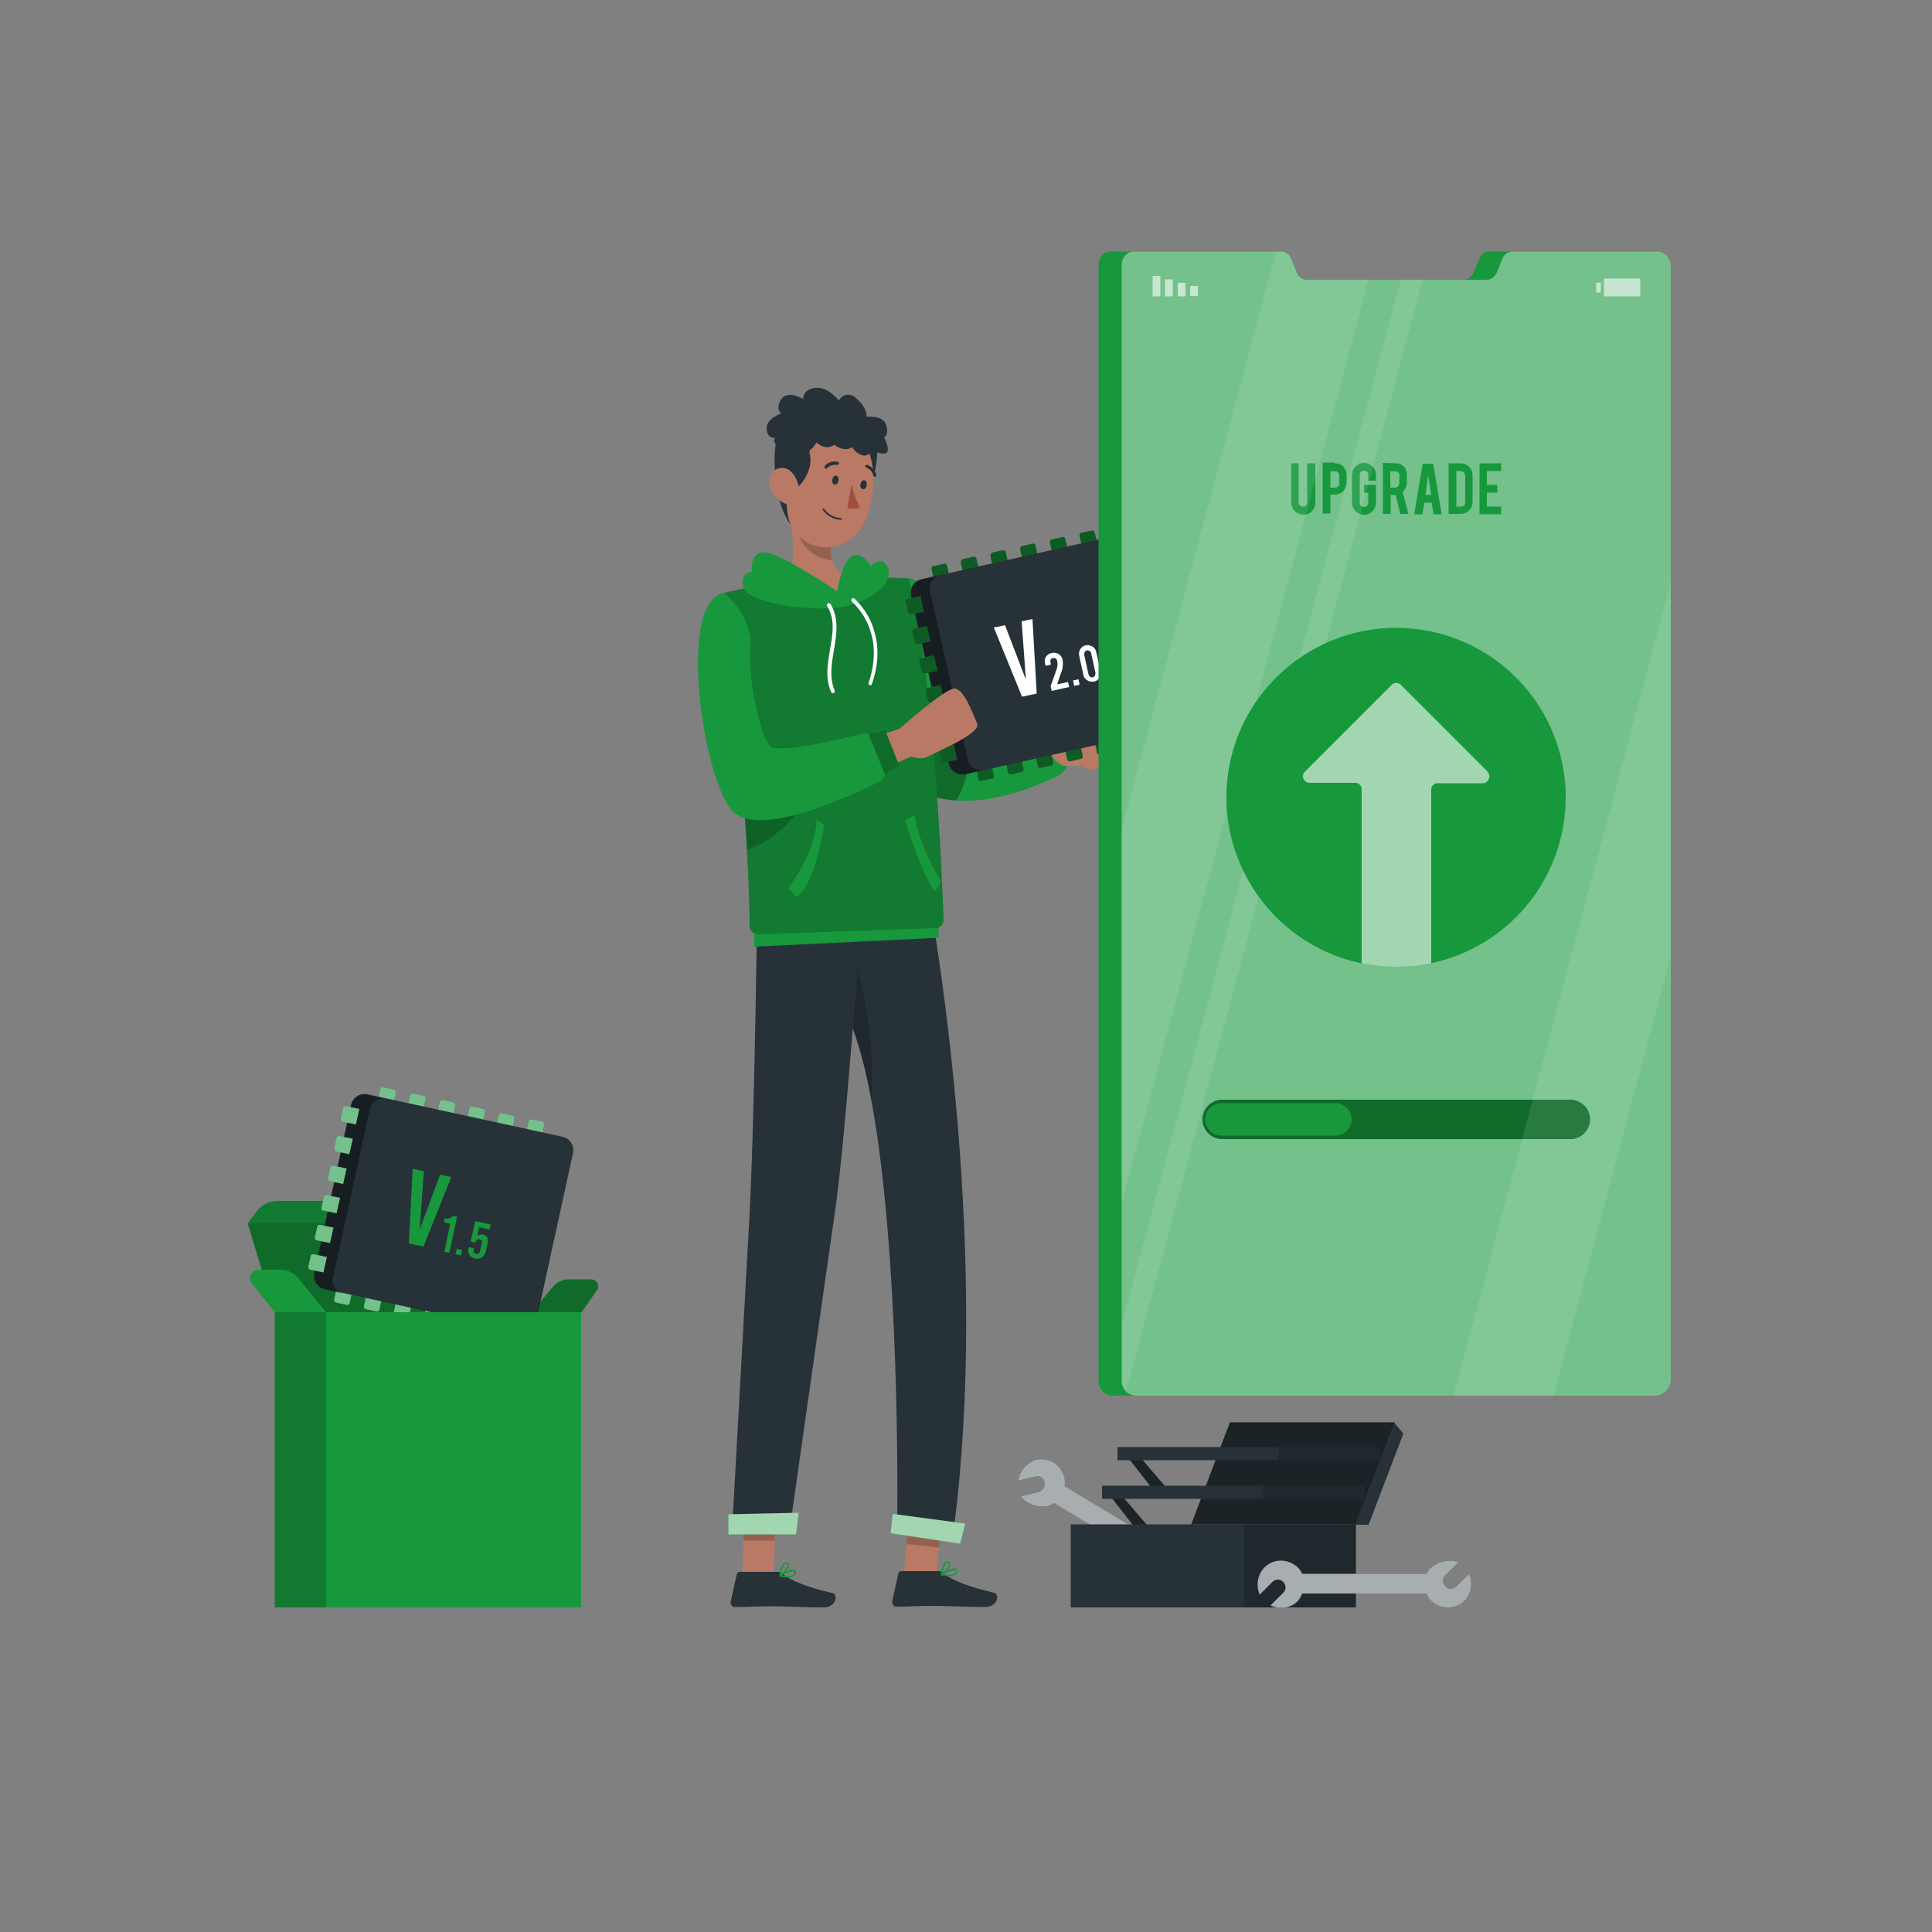 <?xml version="1.0" encoding="utf-8"?>
<!-- Generator: Adobe Illustrator 24.0.1, SVG Export Plug-In . SVG Version: 6.00 Build 0)  -->
<svg version="1.1" id="Layer_1" xmlns="http://www.w3.org/2000/svg" xmlns:xlink="http://www.w3.org/1999/xlink" x="0px" y="0px"
	 viewBox="0 0 500 500" style="enable-background:new 0 0 500 500;" xml:space="preserve">
<rect x="0" y="0" width="500" height="500" fill="#808080" stroke="none"/>
<style type="text/css">
	.st0{fill:#263238;}
	.st1{opacity:0.3;enable-background:new    ;}
	.st2{opacity:0.2;enable-background:new    ;}
	.st3{opacity:0.6;fill:#FFFFFF;enable-background:new    ;}
	.st4{fill:#17983D;}
	.st5{opacity:0.4;}
	.st6{fill:#FFFFFF;}
	.st7{opacity:0.4;enable-background:new    ;}
	.st8{fill:#B97964;}
	.st9{fill:#A24E3F;}
	.st10{opacity:0.4;fill:#FFFFFF;enable-background:new    ;}
	.st11{opacity:0.1;}
</style>
<g id="freepik--Tools--inject-340">
	<polygon class="st0" points="286.9,386.6 296.8,399.3 300.3,398.7 289.9,386.6 	"/>
	<polygon class="st1" points="286.9,386.6 296.8,399.3 300.3,398.7 289.9,386.6 	"/>
	<polygon class="st0" points="289.9,374.6 299.8,387.3 303.3,386.7 292.9,374.6 	"/>
	<polygon class="st1" points="289.9,374.6 299.8,387.3 303.3,386.7 292.9,374.6 	"/>
	<polygon class="st0" points="318.3,368.1 361,368.1 350.9,394.5 308.3,394.5 	"/>
	<polygon class="st1" points="318.3,368.1 361,368.1 350.9,394.5 308.3,394.5 	"/>
	<rect x="285.2" y="384.5" class="st0" width="67.8" height="3.4"/>
	<rect x="326.9" y="384.5" class="st2" width="26" height="3.4"/>
	<rect x="289.2" y="374.5" class="st0" width="67.8" height="3.4"/>
	<rect x="330.9" y="374.5" class="st2" width="26" height="3.4"/>
	<polygon class="st0" points="360.9,368.3 363.2,371 354.2,394.6 350.7,394.6 	"/>
	<path class="st0" d="M268.1,382.1l-4.6,1.1c0.4-2.5,2.2-4.6,4.6-5.4c3-0.7,6,0.9,7.1,3.8c0.4,0.9,0.5,2,0.3,3l27.6,16.6
		c3.2-2.7,7.1-0.7,8.6,1.5l-4.6,1.1c-1.1,0.3-1.7,1.3-1.5,2.4c0.3,1.1,1.4,1.7,2.4,1.5l0,0l4.6-1.1c-0.4,2.5-2.2,4.6-4.6,5.4
		c-2.9,0.7-6-0.8-7.2-3.6c-0.4-0.9-0.6-1.9-0.4-2.8L272.8,389c-2.7,1.9-7,0.5-8.6-1.7l4.6-1.2c1.1-0.3,1.7-1.3,1.5-2.4l0,0
		C270.2,382.5,269.1,381.8,268.1,382.1z"/>
	<path class="st3" d="M268.1,382.1l-4.6,1.1c0.4-2.5,2.2-4.6,4.6-5.4c3-0.7,6,0.9,7.1,3.8c0.4,0.9,0.5,2,0.3,3l27.6,16.6
		c3.2-2.7,7.1-0.7,8.6,1.5l-4.6,1.1c-1.1,0.3-1.7,1.3-1.5,2.4c0.3,1.1,1.4,1.7,2.4,1.5l0,0l4.6-1.1c-0.4,2.5-2.2,4.6-4.6,5.4
		c-2.9,0.7-6-0.8-7.2-3.6c-0.4-0.9-0.6-1.9-0.4-2.8L272.8,389c-2.7,1.9-7,0.5-8.6-1.7l4.6-1.2c1.1-0.3,1.7-1.3,1.5-2.4l0,0
		C270.2,382.5,269.1,381.8,268.1,382.1z"/>
	<rect x="277.1" y="394.5" class="st0" width="73.8" height="21.5"/>
	<rect x="321.9" y="394.5" class="st2" width="29" height="21.5"/>
	<path class="st0" d="M376.9,410.6l3.3-3.3c1,2.4,0.6,5.1-1.2,7c-2.2,2.1-5.6,2.3-8,0.5c-0.8-0.6-1.5-1.4-1.8-2.4H337
		c-1.4,4-5.7,4.2-8.2,3.1l3.3-3.3c0.8-0.8,0.8-2,0-2.8s-2-0.8-2.8,0l0,0l-3.3,3.3c-1-2.4-0.6-5.1,1.2-7c2.1-2.2,5.5-2.4,8-0.6
		c0.8,0.5,1.4,1.3,1.8,2.2h32.2c1.4-3,5.7-4,8.2-3l-3.4,3.4c-0.8,0.8-0.8,2,0,2.8l0,0C374.8,411.4,376,411.4,376.9,410.6
		C376.8,410.6,376.8,410.6,376.9,410.6z"/>
	<path class="st3" d="M376.9,410.6l3.3-3.3c1,2.4,0.6,5.1-1.2,7c-2.2,2.1-5.6,2.3-8,0.5c-0.8-0.6-1.5-1.4-1.8-2.4H337
		c-1.4,4-5.7,4.2-8.2,3.1l3.3-3.3c0.8-0.8,0.8-2,0-2.8s-2-0.8-2.8,0l0,0l-3.3,3.3c-1-2.4-0.6-5.1,1.2-7c2.1-2.2,5.5-2.4,8-0.6
		c0.8,0.5,1.4,1.3,1.8,2.2h32.2c1.4-3,5.7-4,8.2-3l-3.4,3.4c-0.8,0.8-0.8,2,0,2.8l0,0C374.8,411.4,376,411.4,376.9,410.6
		C376.8,410.6,376.8,410.6,376.9,410.6z"/>
</g>
<g id="freepik--Box--inject-340">
	<path class="st4" d="M136.8,340.6l6.2-7.5c1-1.3,2.6-2,4.2-2h5.8c1,0,1.8,0.8,1.8,1.8c0,0.4-0.1,0.7-0.3,1l-4,5.7L136.8,340.6z"/>
	<path class="st1" d="M136.8,340.6l6.2-7.5c1-1.3,2.6-2,4.2-2h5.8c1,0,1.8,0.8,1.8,1.8c0,0.4-0.1,0.7-0.3,1l-4,5.7L136.8,340.6z"/>
	<polygon class="st4" points="71.1,339.6 64.1,316.6 131,316.6 136.8,340.6 	"/>
	<path class="st4" d="M64.1,316.6l2.4-3.2c1.3-1.7,3.3-2.6,5.4-2.6H129c1.4,0,2.5,1.1,2.5,2.5c0,0.2,0,0.3,0,0.5l-0.6,2.8
		L64.1,316.6z"/>
	<polygon class="st1" points="71.1,339.6 64.1,316.6 131,316.6 136.8,340.6 	"/>
	<path class="st2" d="M64.1,316.6l2.4-3.2c1.3-1.7,3.3-2.6,5.4-2.6H129c1.4,0,2.5,1.1,2.5,2.5c0,0.2,0,0.3,0,0.5l-0.6,2.8
		L64.1,316.6z"/>
	<path class="st4" d="M99.2,281.4l2.7,0.6c0.4,0.1,0.6,0.4,0.5,0.8l0,0l-0.7,3.4l0,0l-4-0.9l0,0l0.7-3.4
		C98.5,281.5,98.9,281.3,99.2,281.4L99.2,281.4z"/>
	<path class="st4" d="M106.9,283l2.7,0.6c0.4,0.1,0.6,0.4,0.5,0.8l0,0l-0.7,3.4l0,0l-4-0.9l0,0l0.7-3.3
		C106.2,283.2,106.5,283,106.9,283L106.9,283L106.9,283z"/>
	<path class="st4" d="M114.6,284.7l2.7,0.6c0.4,0.1,0.6,0.4,0.5,0.8l0,0l-0.7,3.4l0,0l-4-0.9l0,0l0.7-3.4
		C113.9,284.9,114.2,284.7,114.6,284.7z"/>
	<path class="st4" d="M122.3,286.4l2.7,0.6c0.4,0.1,0.6,0.4,0.5,0.8l0,0l-0.7,3.4l0,0l-4-0.9l0,0l0.7-3.4
		C121.6,286.5,121.9,286.3,122.3,286.4z"/>
	<path class="st4" d="M129.9,288.1l2.7,0.6c0.4,0.1,0.6,0.4,0.5,0.8l0,0l-0.7,3.4l0,0l-4-0.9l0,0l0.7-3.3
		C129.2,288.2,129.6,288,129.9,288.1L129.9,288.1z"/>
	<path class="st4" d="M137.6,289.7l2.7,0.6c0.4,0.1,0.6,0.4,0.5,0.8l0,0l-0.7,3.4l0,0l-4-0.9l0,0l0.7-3.4
		C136.9,289.9,137.2,289.7,137.6,289.7z"/>
	<path class="st4" d="M128.1,346.1l-2.7-0.6c-0.4-0.1-0.6-0.4-0.5-0.8l0,0l0.7-3.4l0,0l4,0.9l0,0l-0.7,3.4
		C128.8,346,128.4,346.2,128.1,346.1z"/>
	<path class="st4" d="M120.5,344.4l-2.7-0.6c-0.4-0.1-0.6-0.4-0.5-0.8l0,0l0.7-3.4l0,0l4,0.9l0,0l-0.7,3.4
		C121.2,344.3,120.8,344.5,120.5,344.4z"/>
	<path class="st4" d="M112.8,342.8l-2.7-0.6c-0.4-0.1-0.6-0.4-0.5-0.8l0,0l0.7-3.4l0,0l4,0.9l0,0l-0.7,3.4
		C113.5,342.6,113.2,342.8,112.8,342.8L112.8,342.8z"/>
	<path class="st4" d="M105.1,341.1l-2.7-0.6c-0.4-0.1-0.6-0.4-0.5-0.8l0,0l0.7-3.4l0,0l4,0.9l0,0l-0.7,3.4
		C105.8,340.9,105.5,341.2,105.1,341.1z"/>
	<path class="st4" d="M97.4,339.4l-2.7-0.6c-0.4-0.1-0.6-0.4-0.5-0.8l0,0l0.7-3.4l0,0l4,0.9l0,0l-0.7,3.4
		C98.1,339.3,97.8,339.5,97.4,339.4L97.4,339.4z"/>
	<path class="st4" d="M89.7,337.7l-2.7-0.6c-0.4-0.1-0.6-0.4-0.5-0.8l0,0l0.7-3.4l0,0l4,0.9l0,0l-0.7,3.4
		C90.4,337.6,90.1,337.8,89.7,337.7z"/>
	<g class="st5">
		<path class="st6" d="M99.2,281.4l2.7,0.6c0.4,0.1,0.6,0.4,0.5,0.8l0,0l-0.7,3.4l0,0l-4-0.9l0,0l0.7-3.4
			C98.5,281.5,98.9,281.3,99.2,281.4L99.2,281.4z"/>
		<path class="st6" d="M106.9,283l2.7,0.6c0.4,0.1,0.6,0.4,0.5,0.8l0,0l-0.7,3.4l0,0l-4-0.9l0,0l0.7-3.3
			C106.2,283.2,106.5,283,106.9,283L106.9,283L106.9,283z"/>
		<path class="st6" d="M114.6,284.7l2.7,0.6c0.4,0.1,0.6,0.4,0.5,0.8l0,0l-0.7,3.4l0,0l-4-0.9l0,0l0.7-3.4
			C113.9,284.9,114.2,284.7,114.6,284.7z"/>
		<path class="st6" d="M122.3,286.4l2.7,0.6c0.4,0.1,0.6,0.4,0.5,0.8l0,0l-0.7,3.4l0,0l-4-0.9l0,0l0.7-3.4
			C121.6,286.5,121.9,286.3,122.3,286.4z"/>
		<path class="st6" d="M129.9,288.1l2.7,0.6c0.4,0.1,0.6,0.4,0.5,0.8l0,0l-0.7,3.4l0,0l-4-0.9l0,0l0.7-3.3
			C129.2,288.2,129.6,288,129.9,288.1L129.9,288.1z"/>
		<path class="st6" d="M137.6,289.7l2.7,0.6c0.4,0.1,0.6,0.4,0.5,0.8l0,0l-0.7,3.4l0,0l-4-0.9l0,0l0.7-3.4
			C136.9,289.9,137.2,289.7,137.6,289.7z"/>
		<path class="st6" d="M128.1,346.1l-2.7-0.6c-0.4-0.1-0.6-0.4-0.5-0.8l0,0l0.7-3.4l0,0l4,0.9l0,0l-0.7,3.4
			C128.8,346,128.4,346.2,128.1,346.1z"/>
		<path class="st6" d="M120.5,344.4l-2.7-0.6c-0.4-0.1-0.6-0.4-0.5-0.8l0,0l0.7-3.4l0,0l4,0.9l0,0l-0.7,3.4
			C121.2,344.3,120.8,344.5,120.5,344.4z"/>
		<path class="st6" d="M112.8,342.8l-2.7-0.6c-0.4-0.1-0.6-0.4-0.5-0.8l0,0l0.7-3.4l0,0l4,0.9l0,0l-0.7,3.4
			C113.5,342.6,113.2,342.8,112.8,342.8L112.8,342.8z"/>
		<path class="st6" d="M105.1,341.1l-2.7-0.6c-0.4-0.1-0.6-0.4-0.5-0.8l0,0l0.7-3.4l0,0l4,0.9l0,0l-0.7,3.4
			C105.8,340.9,105.5,341.2,105.1,341.1z"/>
		<path class="st6" d="M97.4,339.4l-2.7-0.6c-0.4-0.1-0.6-0.4-0.5-0.8l0,0l0.7-3.4l0,0l4,0.9l0,0l-0.7,3.4
			C98.1,339.3,97.8,339.5,97.4,339.4L97.4,339.4z"/>
		<path class="st6" d="M89.7,337.7l-2.7-0.6c-0.4-0.1-0.6-0.4-0.5-0.8l0,0l0.7-3.4l0,0l4,0.9l0,0l-0.7,3.4
			C90.4,337.6,90.1,337.8,89.7,337.7z"/>
	</g>
	<path class="st0" d="M95.1,283.2l50.5,11c1.9,0.4,3.1,2.3,2.7,4.2l-9.5,43.5c-0.4,1.9-2.3,3.1-4.2,2.7l-50.5-11
		c-1.9-0.4-3.1-2.3-2.7-4.2l9.5-43.5C91.3,284,93.2,282.8,95.1,283.2z"/>
	<path class="st7" d="M88.9,334.8l-4.9-1.1c-1.9-0.4-3.1-2.3-2.7-4.2l0,0l9.5-43.5c0.4-1.9,2.3-3.1,4.2-2.7l0,0l4.9,1.1
		c-1.9-0.4-3.8,0.8-4.2,2.7l-9.5,43.5C85.8,332.5,87,334.4,88.9,334.8L88.9,334.8z"/>
	<path class="st4" d="M116.8,304.6l-7.2,18l-3.8-0.8l1-19.3l2.9,0.6l-1.1,15.1l5.3-14.2L116.8,304.6z"/>
	<path class="st4" d="M116.5,316.7l-1.6-0.4l0.2-1c0.8,0.2,1.6,0,2.2-0.6l1,0.2l-2,9.3L115,324L116.5,316.7z"/>
	<path class="st4" d="M118.2,323.2l1.4,0.3l-0.3,1.4l-1.4-0.3L118.2,323.2z"/>
	<path class="st4" d="M121.2,323.1l0.1-0.3l1.4,0.2l-0.1,0.3c-0.2,0.7,0.1,1.1,0.6,1.2c0.4,0.1,0.9-0.1,1-0.6v-0.1l0.5-2.1
		c0.2-0.4,0-0.8-0.4-0.9c-0.1,0-0.1,0-0.2-0.1c-0.5-0.1-0.9,0.2-1,0.6v0.1v0.2l-1.3-0.3l1.2-5.3l4,0.9l-0.3,1.3l-2.7-0.6l-0.5,2.3
		c0.4-0.4,1-0.5,1.5-0.4c0.9,0.2,1.5,1.1,1.3,2c0,0.1,0,0.2-0.1,0.2l-0.5,2.3c-0.3,1.2-1.5,2-2.7,1.7
		C121.7,325.5,121,324.3,121.2,323.1L121.2,323.1L121.2,323.1z"/>
	<path class="st4" d="M79.8,327.8l0.6-2.7c0.1-0.4,0.4-0.6,0.8-0.5l0,0l3.4,0.7l0,0l-0.9,4l0,0l-3.4-0.7
		C80,328.6,79.8,328.2,79.8,327.8C79.8,327.9,79.8,327.8,79.8,327.8z"/>
	<path class="st4" d="M81.5,320.2l0.6-2.7c0.1-0.4,0.4-0.6,0.8-0.5l0,0l3.4,0.7l0,0l-0.9,4l0,0L82,321
		C81.7,320.9,81.4,320.6,81.5,320.2L81.5,320.2L81.5,320.2z"/>
	<path class="st4" d="M83.2,312.5l0.6-2.7c0.1-0.4,0.4-0.6,0.8-0.5l0,0L88,310l0,0l-0.9,4l0,0l-3.4-0.7
		C83.3,313.3,83.1,312.9,83.2,312.5z"/>
	<path class="st4" d="M84.9,304.9l0.6-2.7c0.1-0.4,0.4-0.6,0.8-0.5l0,0l3.4,0.7l0,0l-0.9,4l0,0l-3.4-0.7
		C85,305.6,84.8,305.3,84.9,304.9L84.9,304.9z"/>
	<path class="st4" d="M86.5,297.2l0.6-2.7c0.1-0.4,0.4-0.6,0.8-0.5l0,0l3.4,0.7l0,0l-0.9,4l0,0L87,298
		C86.7,297.9,86.5,297.5,86.5,297.2L86.5,297.2z"/>
	<path class="st4" d="M88.2,289.5l0.6-2.7c0.1-0.4,0.4-0.6,0.8-0.5l0,0L93,287l0,0l-0.9,4l0,0l-3.4-0.7
		C88.4,290.2,88.1,289.8,88.2,289.5L88.2,289.5z"/>
	<g class="st5">
		<path class="st6" d="M79.8,327.8l0.6-2.7c0.1-0.4,0.4-0.6,0.8-0.5l0,0l3.4,0.7l0,0l-0.9,4l0,0l-3.4-0.7
			C80,328.6,79.8,328.2,79.8,327.8C79.8,327.9,79.8,327.8,79.8,327.8z"/>
		<path class="st6" d="M81.5,320.2l0.6-2.7c0.1-0.4,0.4-0.6,0.8-0.5l0,0l3.4,0.7l0,0l-0.9,4l0,0L82,321
			C81.7,320.9,81.4,320.6,81.5,320.2L81.5,320.2L81.5,320.2z"/>
		<path class="st6" d="M83.2,312.5l0.6-2.7c0.1-0.4,0.4-0.6,0.8-0.5l0,0L88,310l0,0l-0.9,4l0,0l-3.4-0.7
			C83.3,313.3,83.1,312.9,83.2,312.5z"/>
		<path class="st6" d="M84.9,304.9l0.6-2.7c0.1-0.4,0.4-0.6,0.8-0.5l0,0l3.4,0.7l0,0l-0.9,4l0,0l-3.4-0.7
			C85,305.6,84.8,305.3,84.9,304.9L84.9,304.9z"/>
		<path class="st6" d="M86.5,297.2l0.6-2.7c0.1-0.4,0.4-0.6,0.8-0.5l0,0l3.4,0.7l0,0l-0.9,4l0,0L87,298
			C86.7,297.9,86.5,297.5,86.5,297.2L86.5,297.2z"/>
		<path class="st6" d="M88.2,289.5l0.6-2.7c0.1-0.4,0.4-0.6,0.8-0.5l0,0L93,287l0,0l-0.9,4l0,0l-3.4-0.7
			C88.4,290.2,88.1,289.8,88.2,289.5L88.2,289.5z"/>
	</g>
	<rect x="71.1" y="339.6" class="st4" width="79.3" height="76.4"/>
	<rect x="71.1" y="339.6" class="st2" width="13.3" height="76.4"/>
	<path class="st4" d="M84.4,339.6l-7.3-8.9c-1.1-1.3-2.7-2.1-4.4-2.1h-5.8c-1.2,0-2.2,1-2.2,2.2c0,0.5,0.2,1,0.5,1.4l5.9,7.4H84.4z"
		/>
</g>
<g id="freepik--Character--inject-340">
	<g id="freepik--group--inject-340">
		<path class="st4" d="M273.7,200.8c-5.2,2.6-16.1,7.1-26.3,6.4c-2.5-0.2-5-0.7-7.3-1.6c-3.4-1.3-5.5-4.7-6.8-9.2
			c-4.6-16.2,1.9-46.8,1.9-46.8c9.4,1.5,18.5,38.3,22.1,40.3c3.6,2,18.7,1.3,18.7,1.3l0.5,4.5C276.7,197.9,275.6,199.9,273.7,200.8z
			"/>
		<path class="st1" d="M247.4,207.2c-2.5-0.2-5-0.7-7.3-1.6c-3.4-1.3-5.5-4.7-6.8-9.2c0.4-2.4,0.8-4.1,0.8-4.1l17.3-5
			C251.5,187.3,252.2,199.8,247.4,207.2z"/>
		<polygon class="st8" points="233.8,408.4 242.2,409.3 243.8,391.2 235.4,390.3 		"/>
		<polygon class="st8" points="192.1,407.8 200.2,407.8 200.9,389 192.8,389 		"/>
		<path class="st0" d="M201.3,406.8h-9.9c-0.3,0-0.6,0.2-0.7,0.5l-1.6,7.2c-0.1,0.6,0.3,1.3,0.9,1.4l0,0c0.1,0,0.2,0,0.3,0
			c3.2,0,5.5-0.2,9.5-0.2c2.5,0,9.9,0.3,13.3,0.3s3.8-3.4,2.4-3.7c-6.2-1.4-10.9-3.2-12.9-5C202.3,407,201.8,406.8,201.3,406.8z"/>
		<path class="st4" d="M201.9,408c-0.1,0-0.1-0.1-0.1-0.2s0-0.2,0.1-0.2c0.3-0.2,2.9-1.8,3.8-1.3c0.2,0.1,0.3,0.3,0.3,0.5
			c0,0.4-0.1,0.8-0.4,1c-0.5,0.3-1,0.5-1.6,0.4C203.3,408.3,202.6,408.2,201.9,408z M202.4,407.7c0.9,0.3,2,0.3,2.9-0.1
			c0.2-0.2,0.3-0.4,0.2-0.7c0-0.2-0.1-0.2-0.1-0.2c-0.1,0-0.2-0.1-0.2,0C204.2,406.8,203.3,407.2,202.4,407.7L202.4,407.7z"/>
		<path class="st4" d="M201.8,408c-0.1,0-0.1-0.1-0.1-0.2s0.2-2.5,1.1-3.2c0.2-0.2,0.5-0.3,0.8-0.2c0.3,0,0.6,0.2,0.6,0.5
			c0.2,0.9-1.5,2.6-2.3,3.1L201.8,408C201.9,408,201.9,408,201.8,408z M203.1,404.9c-0.6,0.7-0.9,1.6-1,2.5c0.8-0.6,1.9-2,1.8-2.5
			c0,0,0-0.2-0.3-0.2h-0.1C203.4,404.7,203.2,404.7,203.1,404.9L203.1,404.9z"/>
		<path class="st0" d="M243.1,406.6h-9.9c-0.3,0-0.6,0.2-0.7,0.6l-1.6,7.2c-0.1,0.6,0.3,1.3,0.9,1.4l0,0h0.3c3.2,0,5.5-0.2,9.5-0.2
			c2.5,0,9.9,0.3,13.3,0.3s3.8-3.4,2.4-3.7c-6.2-1.4-11-3.2-13-5C244,406.7,243.6,406.6,243.1,406.6z"/>
		<path class="st4" d="M243.6,407.7c-0.1,0-0.1-0.1-0.1-0.2s0-0.1,0.1-0.2c0.3-0.2,2.9-1.8,3.8-1.3c0.2,0.1,0.3,0.3,0.3,0.5
			c0,0.4-0.1,0.8-0.4,1c-0.5,0.3-1,0.5-1.6,0.4C245.1,407.9,244.3,407.9,243.6,407.7z M244.2,407.4c0.9,0.3,2,0.3,2.9-0.1
			c0.2-0.2,0.3-0.4,0.3-0.7c0-0.2-0.1-0.2-0.1-0.2c-0.1,0-0.2-0.1-0.2,0C246,406.5,245.1,406.9,244.2,407.4L244.2,407.4z"/>
		<path class="st4" d="M243.6,407.7c-0.1,0-0.1-0.1-0.1-0.2s0.2-2.5,1.1-3.2c0.2-0.2,0.5-0.3,0.8-0.2c0.3,0,0.6,0.2,0.6,0.5
			c0.2,0.9-1.5,2.6-2.3,3.1L243.6,407.7C243.7,407.7,243.6,407.7,243.6,407.7z M244.9,404.6c-0.6,0.7-0.9,1.6-1,2.5
			c0.8-0.6,1.9-2,1.8-2.5c0,0,0-0.2-0.3-0.2h-0.1C245.2,404.4,245,404.5,244.9,404.6L244.9,404.6z"/>
		<polygon class="st2" points="235.4,390.3 243.8,391.2 243,400.5 234.6,399.6 		"/>
		<polygon class="st2" points="192.8,389 200.9,389 200.5,398.7 192.4,398.7 		"/>
		<path class="st0" d="M196.1,224.2h43c4.1,22.3,16.9,101.4,7.7,171.9l-14.6-1.8c0,0,1.4-93.5-11.5-128.1
			c-1.5,18.5-3.2,38.2-4.8,48.7c-3.7,25.8-11.7,82.1-11.7,82.1h-14.8c0,0,3-53.9,4.4-79.3C195.4,290.2,196,229.9,196.1,224.2z"/>
		<path class="st2" d="M220.8,266.2c2.1,6.1,3.7,12.3,4.8,18.6c1.2-16.5-3.6-33.9-3.6-33.9L220.8,266.2z"/>
		<polygon class="st4" points="248.5,399.5 230.5,396.8 231,391.8 249.8,394.3 		"/>
		<polygon class="st3" points="248.5,399.5 230.5,396.8 231,391.8 249.8,394.3 		"/>
		<polygon class="st4" points="206,397.1 188.5,397.1 188.5,391.9 206.7,391.5 		"/>
		<polygon class="st3" points="206,397.1 188.5,397.1 188.5,391.9 206.7,391.5 		"/>
		<polygon class="st4" points="195.2,240.3 195.2,245 242.9,242.7 242.9,238.5 		"/>
		<path class="st8" d="M271.8,194c0,0-0.3,2.2,3.3,4.2h4.5c0.9,0.6,1.9,0.9,3,1c1.2-0.1,6.9-4.3,7.9-5.2s-1.8-11.1-1.8-11.1
			L271.8,194z"/>
		<path class="st4" d="M235.2,149.7c0,0-27.4-1.3-47.8,3.8c0,0,6.6,59,6.6,86.2c0,1.1,0.9,2.1,2.1,2.1h0.1l46-1.6c1.1,0,2-1,2-2.2
			l0,0C243.8,226.8,241.6,173.4,235.2,149.7z"/>
		<path class="st2" d="M244.2,238c0,1.1-0.8,2.1-2,2.2l0,0l-46,1.6c-1.1,0-2.1-0.8-2.2-2v-0.1c0-5.5-0.3-12.4-0.7-19.8
			c-0.2-3.3-0.4-6.8-0.7-10.3c-0.3-4.1-0.6-8.3-1-12.4c-0.8-9.4-1.6-18.4-2.4-25.9c-1.1-10.6-1.9-17.9-1.9-17.9
			c20.4-5.1,47.8-3.8,47.8-3.8C241.6,173.4,243.8,226.8,244.2,238z"/>
		<path class="st8" d="M203,150.8c4,3.6,13.6,2.3,13.6,2.3s6-1.7,4.8-3.5c-3.6-0.6-5.3-2.2-6-4.4c-0.4-1.3-0.5-2.7-0.4-4.1
			c0.1-0.8,0.2-1.5,0.3-2.3l-12-8.9C205,135.8,206.9,146.5,203,150.8z"/>
		<path class="st2" d="M206.1,135.5c0.5,7.2,6.4,9.2,9.3,9.6c-0.4-1.3-0.5-2.7-0.4-4.1L206.1,135.5z"/>
		<path class="st0" d="M226.8,112.8c0,0,1.7,11.2-4.2,15.5s-5.9-16.5-5.9-16.5L226.8,112.8z"/>
		<path class="st8" d="M205.4,137.2c2.6,3.8,7.3,5.4,11.6,3.9c2.7-0.9,5-2.7,6.4-5.2c0.2-0.3,0.4-0.7,0.5-1.1
			c2.9-6.8,3.8-18.8-3.4-23.2c-5.1-3.2-11.9-1.7-15.2,3.5c-0.9,1.5-1.5,3.1-1.6,4.8C202.9,127.8,202,132.5,205.4,137.2z"/>
		<path class="st0" d="M215.4,124.1c-0.1,0.6,0.1,1.2,0.6,1.3s0.9-0.4,1-1s-0.1-1.2-0.6-1.3S215.6,123.4,215.4,124.1z"/>
		<path class="st0" d="M222.7,125.3c-0.2,0.6,0.1,1.2,0.6,1.3s0.9-0.4,1-1s-0.1-1.2-0.6-1.3S222.8,124.7,222.7,125.3z"/>
		<path class="st9" d="M220.4,125.3c0.4,2.1,1.2,4.1,2.1,6c-1,0.5-2.2,0.5-3.2,0.1L220.4,125.3z"/>
		<path class="st0" d="M213.6,121.3c0.1,0.1,0.3,0,0.4-0.1c0.7-0.7,1.7-1,2.6-0.9c0.2,0.1,0.4-0.1,0.5-0.3l0,0
			c0.1-0.2-0.1-0.4-0.3-0.5l0,0l0,0c-1.2-0.2-2.5,0.1-3.3,1c-0.1,0.1-0.2,0.4,0,0.5l0,0l0,0C213.5,121.3,213.5,121.3,213.6,121.3z"
			/>
		<path class="st0" d="M217.7,134.5L217.7,134.5c-1.9,0-3.7-1-4.8-2.6c-0.1-0.1,0-0.2,0.1-0.3s0.2,0,0.3,0.1l0,0
			c1,1.5,2.7,2.3,4.4,2.4c0.1,0,0.2,0.1,0.2,0.2l0,0C217.9,134.4,217.8,134.5,217.7,134.5L217.7,134.5z"/>
		<path class="st0" d="M226.3,123.4c0.1,0,0.1,0,0.2,0c0.2-0.1,0.3-0.3,0.3-0.5l0,0c-0.3-1.2-1.2-2.2-2.4-2.6
			c-0.2-0.1-0.4,0.1-0.5,0.2l0,0c-0.1,0.2,0.1,0.4,0.3,0.5l0,0c0.9,0.4,1.6,1.1,1.8,2.1C226.1,123.2,226.2,123.3,226.3,123.4z"/>
		<path class="st0" d="M211.3,111v3.6c-1.3,0.4-2.1,1.8-1.7,3.1c0.8,3.1-1.5,7.5-4,9c0,0,0.1-1.3-1-1.1s-1.6,6.9,0.1,10.3
			c0,0-2.8-3.3-3.8-10.5c-0.9-6.7-0.4-12.1,1.2-14.4L211.3,111z"/>
		<path class="st8" d="M199.2,125.7c0.6,1.9,1.9,3.6,3.7,4.5c2.4,1.3,4.1-0.7,4-3.2c-0.2-2.2-1.6-5.7-4.2-5.9
			S198.6,123.3,199.2,125.7z"/>
		<path class="st0" d="M211.3,114.5c0,0,2.3,2.3,4.6,0.6c0,0,2.6,2.1,4.6,0.6c0.7,1.1,1.7,1.9,3,2.2c0.9,0.1,1.7-0.5,1.9-1.3
			c0-0.1,0-0.2,0-0.3c0,0,2.9,1.7,4,0.9s-0.6-4-0.6-4s1.4-0.7,0.5-3.3s-5-2-5-2s0.2-2.4-2.7-4.8c-1-1.2-2.8-1.3-3.9-0.2
			c-0.3,0.2-0.5,0.5-0.6,0.8c0,0-2.8-3.8-6.2-3.3s-3,2.9-3,2.9s-4-2.5-5.7,0s0,3.7,0,3.7s-4,1.3-3.8,4s2.2,2.3,2.2,2.3
			s-1.1,1.3,1.4,2.4s5-1.6,5-1.6c-0.5,0.8-0.3,1.9,0.6,2.4c0.1,0.1,0.2,0.1,0.3,0.1C209.6,117.7,211.3,114.5,211.3,114.5z"/>
		<path class="st4" d="M216.6,153c0,0-14-9.5-18.4-10s-3.6,5-3.6,5s-3.4,0-2.1,4.2s20.3,6.6,27.3,4.5s11.2-6,10-9.7
			s-4.4-0.5-4.4-0.5s-1.9-3.5-4.6-2.7S216.6,153,216.6,153z"/>
		<path class="st6" d="M215.6,179.4c-0.2,0-0.4-0.1-0.5-0.3c-1.6-3.6-0.9-7.4-0.3-11c0.7-4,1.4-7.7-0.7-11.2
			c-0.2-0.2-0.1-0.5,0.1-0.7s0.5-0.1,0.7,0.1c0,0,0,0.1,0.1,0.1c2.2,3.8,1.5,7.9,0.8,11.9c-0.6,3.6-1.2,7.1,0.2,10.4
			c0.1,0.3,0,0.5-0.3,0.7C215.7,179.4,215.6,179.4,215.6,179.4z"/>
		<path class="st6" d="M225.3,177.3c-0.1,0-0.1,0-0.2,0c-0.3-0.1-0.4-0.4-0.3-0.6c0-0.1,2.4-6.2,0.8-12.2c-0.8-3.4-2.6-6.4-5.1-8.8
			c-0.2-0.2-0.2-0.5-0.1-0.7s0.5-0.2,0.7-0.1c2.7,2.5,4.6,5.8,5.4,9.4c1.7,6.3-0.8,12.5-0.9,12.8
			C225.7,177.2,225.5,177.3,225.3,177.3z"/>
		<path class="st4" d="M241.6,146.5l2.7-0.6c0.4-0.1,0.7,0.1,0.8,0.5l0,0l0.7,3.3l0,0l-4,0.9l0,0l-0.7-3.3
			C241,146.9,241.2,146.5,241.6,146.5z"/>
		<path class="st4" d="M249.2,144.7l2.7-0.6c0.4-0.1,0.7,0.1,0.8,0.5l0,0l0.7,3.3l0,0l-4,0.9l0,0l-0.8-3.4
			C248.7,145.2,248.9,144.8,249.2,144.7z"/>
		<path class="st4" d="M256.8,143l2.7-0.6c0.4-0.1,0.7,0.1,0.8,0.5l0,0l0.7,3.3l0,0l-4,0.9l0,0l-0.7-3.3
			C256.3,143.5,256.5,143.1,256.8,143z"/>
		<path class="st4" d="M264.5,141.3l2.7-0.6c0.4-0.1,0.7,0.1,0.8,0.5l0,0l0.7,3.3l0,0l-4,0.9l0,0l-0.7-3.3
			C264,141.7,264.2,141.4,264.5,141.3z"/>
		<path class="st4" d="M272.2,139.6l2.7-0.6c0.4-0.1,0.7,0.1,0.8,0.5l0,0l0.8,3.3l0,0l-4,0.9l0,0l-0.8-3.3
			C271.6,140,271.8,139.7,272.2,139.6L272.2,139.6L272.2,139.6z"/>
		<path class="st4" d="M279.8,137.9l2.7-0.6c0.4-0.1,0.7,0.1,0.8,0.5l0,0l0.8,3.3l0,0l-4,0.9l0,0l-0.7-3.3
			C279.3,138.3,279.5,138,279.8,137.9L279.8,137.9z"/>
		<path class="st4" d="M295,192.9l-2.7,0.6c-0.4,0.1-0.7-0.1-0.8-0.5l0,0l-0.8-3.3l0,0l4-0.9l0,0l0.8,3.3
			C295.6,192.5,295.4,192.9,295,192.9L295,192.9L295,192.9z"/>
		<path class="st4" d="M287.4,194.7l-2.7,0.6c-0.4,0.1-0.7-0.1-0.8-0.5l0,0l-0.7-3.3l0,0l4-0.9l0,0l0.7,3.3
			C287.9,194.2,287.7,194.6,287.4,194.7z"/>
		<path class="st4" d="M279.7,196.4L277,197c-0.4,0.1-0.7-0.1-0.8-0.5l0,0l-0.7-3.3l0,0l4-0.9l0,0l0.7,3.3
			C280.3,196,280.1,196.3,279.7,196.4L279.7,196.4L279.7,196.4z"/>
		<path class="st4" d="M272.1,198.1l-2.7,0.6c-0.4,0.1-0.7-0.1-0.8-0.5l0,0l-0.8-3.3l0,0l4-0.9l0,0l0.8,3.4
			C272.6,197.7,272.4,198.1,272.1,198.1L272.1,198.1L272.1,198.1z"/>
		<path class="st4" d="M264.4,199.8l-2.7,0.6c-0.4,0.1-0.7-0.1-0.8-0.5l0,0l-0.7-3.3l0,0l4-0.9l0,0l0.7,3.3
			C265,199.4,264.7,199.7,264.4,199.8z"/>
		<path class="st4" d="M256.7,201.5l-2.7,0.6c-0.4,0.1-0.7-0.1-0.8-0.5l0,0l-0.7-3.3l0,0l4-0.9l0,0l0.7,3.3
			C257.3,201.1,257.1,201.5,256.7,201.5z"/>
		<g class="st5">
			<path d="M241.6,146.5l2.7-0.6c0.4-0.1,0.7,0.1,0.8,0.5l0,0l0.7,3.3l0,0l-4,0.9l0,0l-0.7-3.3C241,146.9,241.2,146.5,241.6,146.5z"
				/>
			<path d="M249.2,144.7l2.7-0.6c0.4-0.1,0.7,0.1,0.8,0.5l0,0l0.7,3.3l0,0l-4,0.9l0,0l-0.8-3.4C248.7,145.2,248.9,144.8,249.2,144.7
				z"/>
			<path d="M256.8,143l2.7-0.6c0.4-0.1,0.7,0.1,0.8,0.5l0,0l0.7,3.3l0,0l-4,0.9l0,0l-0.7-3.3C256.3,143.5,256.5,143.1,256.8,143z"/>
			<path d="M264.5,141.3l2.7-0.6c0.4-0.1,0.7,0.1,0.8,0.5l0,0l0.7,3.3l0,0l-4,0.9l0,0l-0.7-3.3C264,141.7,264.2,141.4,264.5,141.3z"
				/>
			<path d="M272.2,139.6l2.7-0.6c0.4-0.1,0.7,0.1,0.8,0.5l0,0l0.8,3.3l0,0l-4,0.9l0,0l-0.8-3.3C271.6,140,271.8,139.7,272.2,139.6
				L272.2,139.6L272.2,139.6z"/>
			<path d="M279.8,137.9l2.7-0.6c0.4-0.1,0.7,0.1,0.8,0.5l0,0l0.8,3.3l0,0l-4,0.9l0,0l-0.7-3.3C279.3,138.3,279.5,138,279.8,137.9
				L279.8,137.9z"/>
			<path d="M295,192.9l-2.7,0.6c-0.4,0.1-0.7-0.1-0.8-0.5l0,0l-0.8-3.3l0,0l4-0.9l0,0l0.8,3.3C295.6,192.5,295.4,192.9,295,192.9
				L295,192.9L295,192.9z"/>
			<path d="M287.4,194.7l-2.7,0.6c-0.4,0.1-0.7-0.1-0.8-0.5l0,0l-0.7-3.3l0,0l4-0.9l0,0l0.7,3.3
				C287.9,194.2,287.7,194.6,287.4,194.7z"/>
			<path d="M279.7,196.4L277,197c-0.4,0.1-0.7-0.1-0.8-0.5l0,0l-0.7-3.3l0,0l4-0.9l0,0l0.7,3.3C280.3,196,280.1,196.3,279.7,196.4
				L279.7,196.4L279.7,196.4z"/>
			<path d="M272.1,198.1l-2.7,0.6c-0.4,0.1-0.7-0.1-0.8-0.5l0,0l-0.8-3.3l0,0l4-0.9l0,0l0.8,3.4
				C272.6,197.7,272.4,198.1,272.1,198.1L272.1,198.1L272.1,198.1z"/>
			<path d="M264.4,199.8l-2.7,0.6c-0.4,0.1-0.7-0.1-0.8-0.5l0,0l-0.7-3.3l0,0l4-0.9l0,0l0.7,3.3C265,199.4,264.7,199.7,264.4,199.8z
				"/>
			<path d="M256.7,201.5l-2.7,0.6c-0.4,0.1-0.7-0.1-0.8-0.5l0,0l-0.7-3.3l0,0l4-0.9l0,0l0.7,3.3
				C257.3,201.1,257.1,201.5,256.7,201.5z"/>
		</g>
		<path class="st0" d="M238.5,149.9l50.4-11.3c1.9-0.4,3.8,0.8,4.3,2.7l9.7,43.5c0.4,1.9-0.8,3.8-2.7,4.3l-50.4,11.3
			c-1.9,0.4-3.8-0.8-4.3-2.7l-9.7-43.5C235.4,152.2,236.6,150.3,238.5,149.9z"/>
		<path class="st7" d="M254.7,199.2l-4.9,1.1c-1.9,0.4-3.8-0.8-4.2-2.7l0,0l-9.8-43.5c-0.4-1.9,0.8-3.8,2.7-4.2l0,0l4.9-1.1
			c-1.9,0.4-3.1,2.3-2.7,4.3l9.8,43.5C250.9,198.5,252.8,199.7,254.7,199.2L254.7,199.2z"/>
		<path class="st6" d="M267.2,160.2l1.1,19.3l-3.8,0.8l-7.3-17.9l2.9-0.6l5.4,14.1l-1.1-15.1L267.2,160.2z"/>
		<path class="st6" d="M273.6,177.1l2.8-0.6l0.3,1.3l-4.5,1l-0.3-1.2l1.3-3.7c0.4-0.9,0.6-1.8,0.4-2.8c-0.1-0.6-0.5-0.9-1.1-0.8
			s-0.8,0.6-0.6,1.2l0.1,0.5l-1.4,0.3l-0.1-0.4c-0.4-1.1,0.1-2.4,1.3-2.8c0.1,0,0.3-0.1,0.4-0.1c1.1-0.3,2.3,0.3,2.7,1.4
			c0,0.1,0.1,0.2,0.1,0.4c0.2,1.2,0,2.5-0.5,3.6L273.6,177.1z"/>
		<path class="st6" d="M277.7,176.1l1.4-0.3l0.3,1.4l-1.4,0.3L277.7,176.1z"/>
		<path class="st6" d="M280.4,174.8l-1.1-5.1c-0.3-1.2,0.5-2.5,1.7-2.7s2.5,0.5,2.7,1.7l1.1,5c0.3,1.2-0.5,2.5-1.7,2.7
			S280.7,175.9,280.4,174.8L280.4,174.8L280.4,174.8z M283.5,174.1l-1.1-5c-0.1-0.5-0.5-0.8-1-0.8s-0.8,0.5-0.8,1c0,0.1,0,0.1,0,0.2
			l1.1,5c0.1,0.5,0.5,0.8,1,0.8s0.8-0.5,0.8-1C283.5,174.2,283.5,174.1,283.5,174.1z"/>
		<path class="st4" d="M243.6,196.8l-0.6-2.7c-0.1-0.4,0.1-0.7,0.5-0.8l0,0l3.3-0.7l0,0l0.9,4l0,0l-3.3,0.7
			C244,197.4,243.7,197.2,243.6,196.8z"/>
		<path class="st4" d="M241.9,189.1l-0.6-2.7c-0.1-0.4,0.1-0.7,0.5-0.8l0,0l3.3-0.7l0,0l0.9,4l0,0l-3.3,0.7
			C242.3,189.7,241.9,189.5,241.9,189.1L241.9,189.1z"/>
		<path class="st4" d="M240.2,181.5l-0.6-2.7c-0.1-0.4,0.1-0.7,0.5-0.8l0,0l3.3-0.7l0,0l0.9,4l0,0L241,182
			C240.6,182,240.2,181.8,240.2,181.5z"/>
		<path class="st4" d="M238.5,173.8l-0.6-2.7c-0.1-0.4,0.1-0.7,0.5-0.8l0,0l3.3-0.7l0,0l0.9,4l0,0l-3.3,0.7
			C238.9,174.3,238.6,174.1,238.5,173.8z"/>
		<path class="st4" d="M236.7,166.2l-0.6-2.7c-0.1-0.4,0.1-0.7,0.5-0.8l0,0l3.3-0.7l0,0l0.9,4l0,0l-3.3,0.7
			C237.2,166.7,236.8,166.5,236.7,166.2L236.7,166.2z"/>
		<path class="st4" d="M235,158.5l-0.6-2.7c-0.1-0.4,0.1-0.7,0.5-0.8l0,0l3.3-0.7l0,0l0.9,4l0,0l-3.3,0.7
			C235.4,159.1,235.1,158.8,235,158.5z"/>
		<g class="st5">
			<path d="M243.6,196.8l-0.6-2.7c-0.1-0.4,0.1-0.7,0.5-0.8l0,0l3.3-0.7l0,0l0.9,4l0,0l-3.3,0.7C244,197.4,243.7,197.2,243.6,196.8z
				"/>
			<path d="M241.9,189.1l-0.6-2.7c-0.1-0.4,0.1-0.7,0.5-0.8l0,0l3.3-0.7l0,0l0.9,4l0,0l-3.3,0.7
				C242.3,189.7,241.9,189.5,241.9,189.1L241.9,189.1z"/>
			<path d="M240.2,181.5l-0.6-2.7c-0.1-0.4,0.1-0.7,0.5-0.8l0,0l3.3-0.7l0,0l0.9,4l0,0L241,182C240.6,182,240.2,181.8,240.2,181.5z"
				/>
			<path d="M238.5,173.8l-0.6-2.7c-0.1-0.4,0.1-0.7,0.5-0.8l0,0l3.3-0.7l0,0l0.9,4l0,0l-3.3,0.7
				C238.9,174.3,238.6,174.1,238.5,173.8z"/>
			<path d="M236.7,166.2l-0.6-2.7c-0.1-0.4,0.1-0.7,0.5-0.8l0,0l3.3-0.7l0,0l0.9,4l0,0l-3.3,0.7
				C237.2,166.7,236.8,166.5,236.7,166.2L236.7,166.2z"/>
			<path d="M235,158.5l-0.6-2.7c-0.1-0.4,0.1-0.7,0.5-0.8l0,0l3.3-0.7l0,0l0.9,4l0,0l-3.3,0.7C235.4,159.1,235.1,158.8,235,158.5z"
				/>
		</g>
		<path class="st4" d="M211.3,212.3l2,1.1c0,0-2.1,15.4-7.2,18.8l-2.1-2.4C204.1,229.8,211.2,220.5,211.3,212.3z"/>
		<path class="st4" d="M236.7,211l-2.5,1.3c0,0,4.7,14.9,7.7,18.3l1.7-2.4C243.5,228.2,237.8,218.7,236.7,211z"/>
		<path class="st2" d="M211.1,203.1c0,0-6.4,13.1-17.7,16.8c-0.2-3.3-0.4-6.8-0.7-10.3c-0.3-4.1-0.6-8.3-1-12.4L211.1,203.1z"/>
		<path class="st8" d="M219.8,193l13-4.4c0,0,11.7-10.4,14.2-10.4s4.8,6.6,5.9,9.1s-11,7.5-12.8,8.5s-4.3,0-4.3,0l-13.3,5.8
			L219.8,193z"/>
		<path class="st4" d="M187.4,153.5c-12.1,1.6-5.8,47.2,2,56.2c6.5,7.5,30.3-3.5,38-7.3c1.4-0.7,2-2.3,1.6-3.8l-2.2-6.7
			c-0.5-1.5-2.1-2.4-3.7-2c-6.4,1.6-22,5.3-23.9,3.1c-2.4-2.8-5.6-16.5-5-25.2S187.4,153.5,187.4,153.5z"/>
		<polygon class="st4" points="224.8,190 229,200.4 232.7,198.1 229.1,189 		"/>
		<polygon class="st1" points="224.8,190 229,200.4 232.7,198.1 229.1,189 		"/>
	</g>
</g>
<g id="freepik--Screen--inject-340">
	<path class="st4" d="M426.4,69v288c0,2.3-1.9,4.2-4.2,4.2c0,0,0,0-0.1,0h-134c-1,0-2-0.4-2.7-1.1s-1.2-1.7-1.1-2.8V68.6
		c-0.1-1.9,1.4-3.5,3.2-3.5l0,0h38.1c1.1,0,2.1,0.7,2.5,1.7l1.6,3.9c0.4,1,1.4,1.7,2.5,1.7h46.6c1.1,0,2-0.7,2.5-1.7l1.6-3.9
		c0.4-1,1.4-1.7,2.5-1.7h37.5C424.8,65.1,426.5,66.9,426.4,69z"/>
	<path class="st4" d="M432.4,69v288c0,2.3-1.9,4.2-4.2,4.2c0,0,0,0-0.1,0h-134c-1,0-2-0.4-2.7-1.1s-1.2-1.7-1.1-2.8V68.6
		c-0.1-1.9,1.4-3.5,3.2-3.5l0,0h38.1c1.1,0,2.1,0.7,2.5,1.7l1.6,3.9c0.4,1,1.4,1.7,2.5,1.7h46.6c1.1,0,2-0.7,2.5-1.7l1.6-3.9
		c0.4-1,1.4-1.7,2.5-1.7h37.5C430.8,65.1,432.5,66.9,432.4,69z"/>
	<path class="st10" d="M432.4,69v288c0,2.3-1.9,4.2-4.2,4.2c0,0,0,0-0.1,0h-134c-1,0-2-0.4-2.7-1.1s-1.2-1.7-1.1-2.8V68.6
		c-0.1-1.9,1.4-3.5,3.2-3.5l0,0h38.1c1.1,0,2.1,0.7,2.5,1.7l1.6,3.9c0.4,1,1.4,1.7,2.5,1.7h46.6c1.1,0,2-0.7,2.5-1.7l1.6-3.9
		c0.4-1,1.4-1.7,2.5-1.7h37.5C430.8,65.1,432.5,66.9,432.4,69z"/>
	<rect x="308" y="74" class="st3" width="2" height="2.6"/>
	<rect x="304.8" y="73.2" class="st3" width="2" height="3.5"/>
	<rect x="301.5" y="72.3" class="st3" width="2" height="4.4"/>
	<rect x="298.3" y="71.4" class="st3" width="2" height="5.3"/>
	<rect x="413.1" y="73.1" class="st3" width="1.2" height="2.6"/>
	<rect x="415.1" y="72.1" class="st3" width="9.4" height="4.6"/>
	<path class="st4" d="M316.3,284.6h90.1c2.8,0,5.1,2.3,5.1,5.1l0,0c0,2.8-2.3,5.1-5.1,5.1h-90.1c-2.8,0-5.1-2.3-5.1-5.1l0,0
		C311.2,286.9,313.5,284.6,316.3,284.6z"/>
	<path class="st1" d="M316.3,284.6h90.1c2.8,0,5.1,2.3,5.1,5.1l0,0c0,2.8-2.3,5.1-5.1,5.1h-90.1c-2.8,0-5.1-2.3-5.1-5.1l0,0
		C311.2,286.9,313.5,284.6,316.3,284.6z"/>
	<path class="st4" d="M345.4,285.5c2.3-0.1,4.3,1.7,4.4,4s-1.7,4.3-4,4.4c-0.1,0-0.3,0-0.4,0h-29.1c-2.3,0.1-4.3-1.7-4.4-4
		s1.7-4.3,4-4.4c0.1,0,0.3,0,0.4,0H345.4z"/>
	<path class="st4" d="M337.3,133.2c-0.8,0-1.6-0.3-2.2-0.9c-0.6-0.6-0.9-1.4-0.9-2.2v-10.2h1.9V130c0,0.3,0.1,0.6,0.3,0.8
		c0.2,0.2,0.5,0.3,0.8,0.3s0.6-0.1,0.8-0.3c0.2-0.2,0.3-0.5,0.3-0.8v-10.1h2.1v10.2c0,0.8-0.3,1.6-0.9,2.2
		C339,132.9,338.2,133.2,337.3,133.2z"/>
	<path class="st4" d="M345.4,119.9c0.9,0,1.7,0.3,2.3,0.9c0.5,0.6,0.8,1.4,0.8,2.2v1.9c0,0.8-0.3,1.6-0.9,2.2s-1.4,0.9-2.2,0.9h-1.1
		v4.9h-2v-13.2h3.1V119.9z M346.6,123.1c0-0.6-0.4-1.1-1-1.1h-0.1h-1.2v4.2h1.2c0.3,0,0.6-0.1,0.8-0.3c0.2-0.2,0.3-0.5,0.3-0.8
		L346.6,123.1z"/>
	<path class="st4" d="M353,133.2c-1.7,0-3.1-1.4-3.1-3.1l0,0v-7.2c0-1.7,1.4-3.1,3.1-3.1s3.1,1.4,3.1,3.1l0,0v1.5h-2v-1.5
		c0-0.3-0.1-0.6-0.3-0.8c-0.4-0.4-1.2-0.4-1.6,0c-0.2,0.2-0.3,0.5-0.3,0.8v7.2c0,0.3,0.1,0.6,0.3,0.8c0.2,0.2,0.5,0.3,0.8,0.3
		s0.6-0.1,0.8-0.3c0.2-0.2,0.3-0.5,0.3-0.8v-2.6H353v-2h3.1v4.6c0,0.8-0.3,1.6-0.9,2.2C354.6,132.9,353.8,133.3,353,133.2z"/>
	<path class="st4" d="M361,119.9c0.9-0.1,1.8,0.3,2.4,0.9c0.5,0.6,0.7,1.4,0.7,2.2v1.9c0,0.9-0.4,1.8-1.1,2.4l1.5,5.7h-2.1l-1.2-4.9
		h-1.3v4.9h-2v-13.2L361,119.9L361,119.9z M362.2,123.1c0.1-0.5-0.3-1-0.9-1.1c-0.1,0-0.2,0-0.3,0h-1.2v4.2h1.2
		c0.3,0,0.6-0.1,0.8-0.3c0.2-0.2,0.3-0.5,0.3-0.8L362.2,123.1z"/>
	<path class="st4" d="M368.6,130.1l-0.5,3H366l2.2-13.1h2.7l2.2,13.1H371l-0.5-3H368.6z M369.6,122.9l-0.7,5.2h1.5L369.6,122.9z"/>
	<path class="st4" d="M381.1,129.9c0,0.8-0.3,1.6-0.9,2.2c-0.6,0.6-1.4,0.9-2.2,0.9h-3.1v-13.1h3.1c0.8,0,1.6,0.3,2.2,0.9
		s0.9,1.4,0.9,2.2V129.9z M376.9,131.1h1.2c0.3,0,0.6-0.1,0.8-0.3c0.2-0.2,0.3-0.5,0.3-0.8v-6.9c0-0.6-0.5-1.1-1.1-1.2l0,0h-1.2
		L376.9,131.1L376.9,131.1z"/>
	<path class="st4" d="M382.9,133.1v-13.2h5.6v2h-3.7v3.6h2.7v2h-2.7v3.6h3.7v2H382.9z"/>
	<g class="st11">
		<path class="st6" d="M354.2,72.4l-40.9,153.2l0,0l-0.5,1.7l0,0l-0.7,2.8l0,0l-0.5,1.7l-21.4,80V215l40-149.9h1.3
			c1.1,0,2.1,0.7,2.5,1.7l1.6,3.9c0.4,1,1.4,1.7,2.5,1.7H354.2z"/>
		<polygon class="st6" points="432.4,150.6 432.4,247.5 406.9,343 406.3,345.4 402.1,361.1 376.2,361.1 380.4,345.4 381.1,342.8 
			384.5,330.2 385.2,327.6 386.5,322.6 387.2,320 388.5,315 389.2,312.5 410.5,232.8 410.5,232.8 411.5,229.1 411.5,229.1 		"/>
		<path class="st6" d="M368.2,72.4l-40.6,152.3l-0.2,0.9l-2.2,8.3l-0.2,0.9L291.5,360c-0.7-0.7-1.2-1.7-1.1-2.8v-14.7l28.8-107.7
			l0.2-0.9l2.2-8.3l0.2-0.9l40.7-152.3C362.5,72.4,368.2,72.4,368.2,72.4z"/>
	</g>
	<path class="st4" d="M405.2,206.3c0,20.8-14.5,38.7-34.9,43c-5.9,1.2-12.1,1.2-18,0c-23.7-5-38.9-28.2-34-51.9
		c5-23.7,28.2-38.9,51.9-34C390.6,167.6,405.2,185.6,405.2,206.3L405.2,206.3z"/>
	<path class="st3" d="M383.9,202.7H372c-0.9,0-1.6,0.7-1.6,1.6v45c-5.9,1.2-12.1,1.2-18,0v-45c0-0.9-0.7-1.7-1.6-1.7l0,0h-11.9
		c-0.9,0-1.7-0.8-1.7-1.7c0-0.4,0.2-0.9,0.5-1.2l22.5-22.5c0.6-0.6,1.7-0.6,2.3,0l0,0l22.5,22.5c0.6,0.7,0.6,1.7,0,2.3
		C384.8,202.5,384.3,202.7,383.9,202.7z"/>
</g>
</svg>
